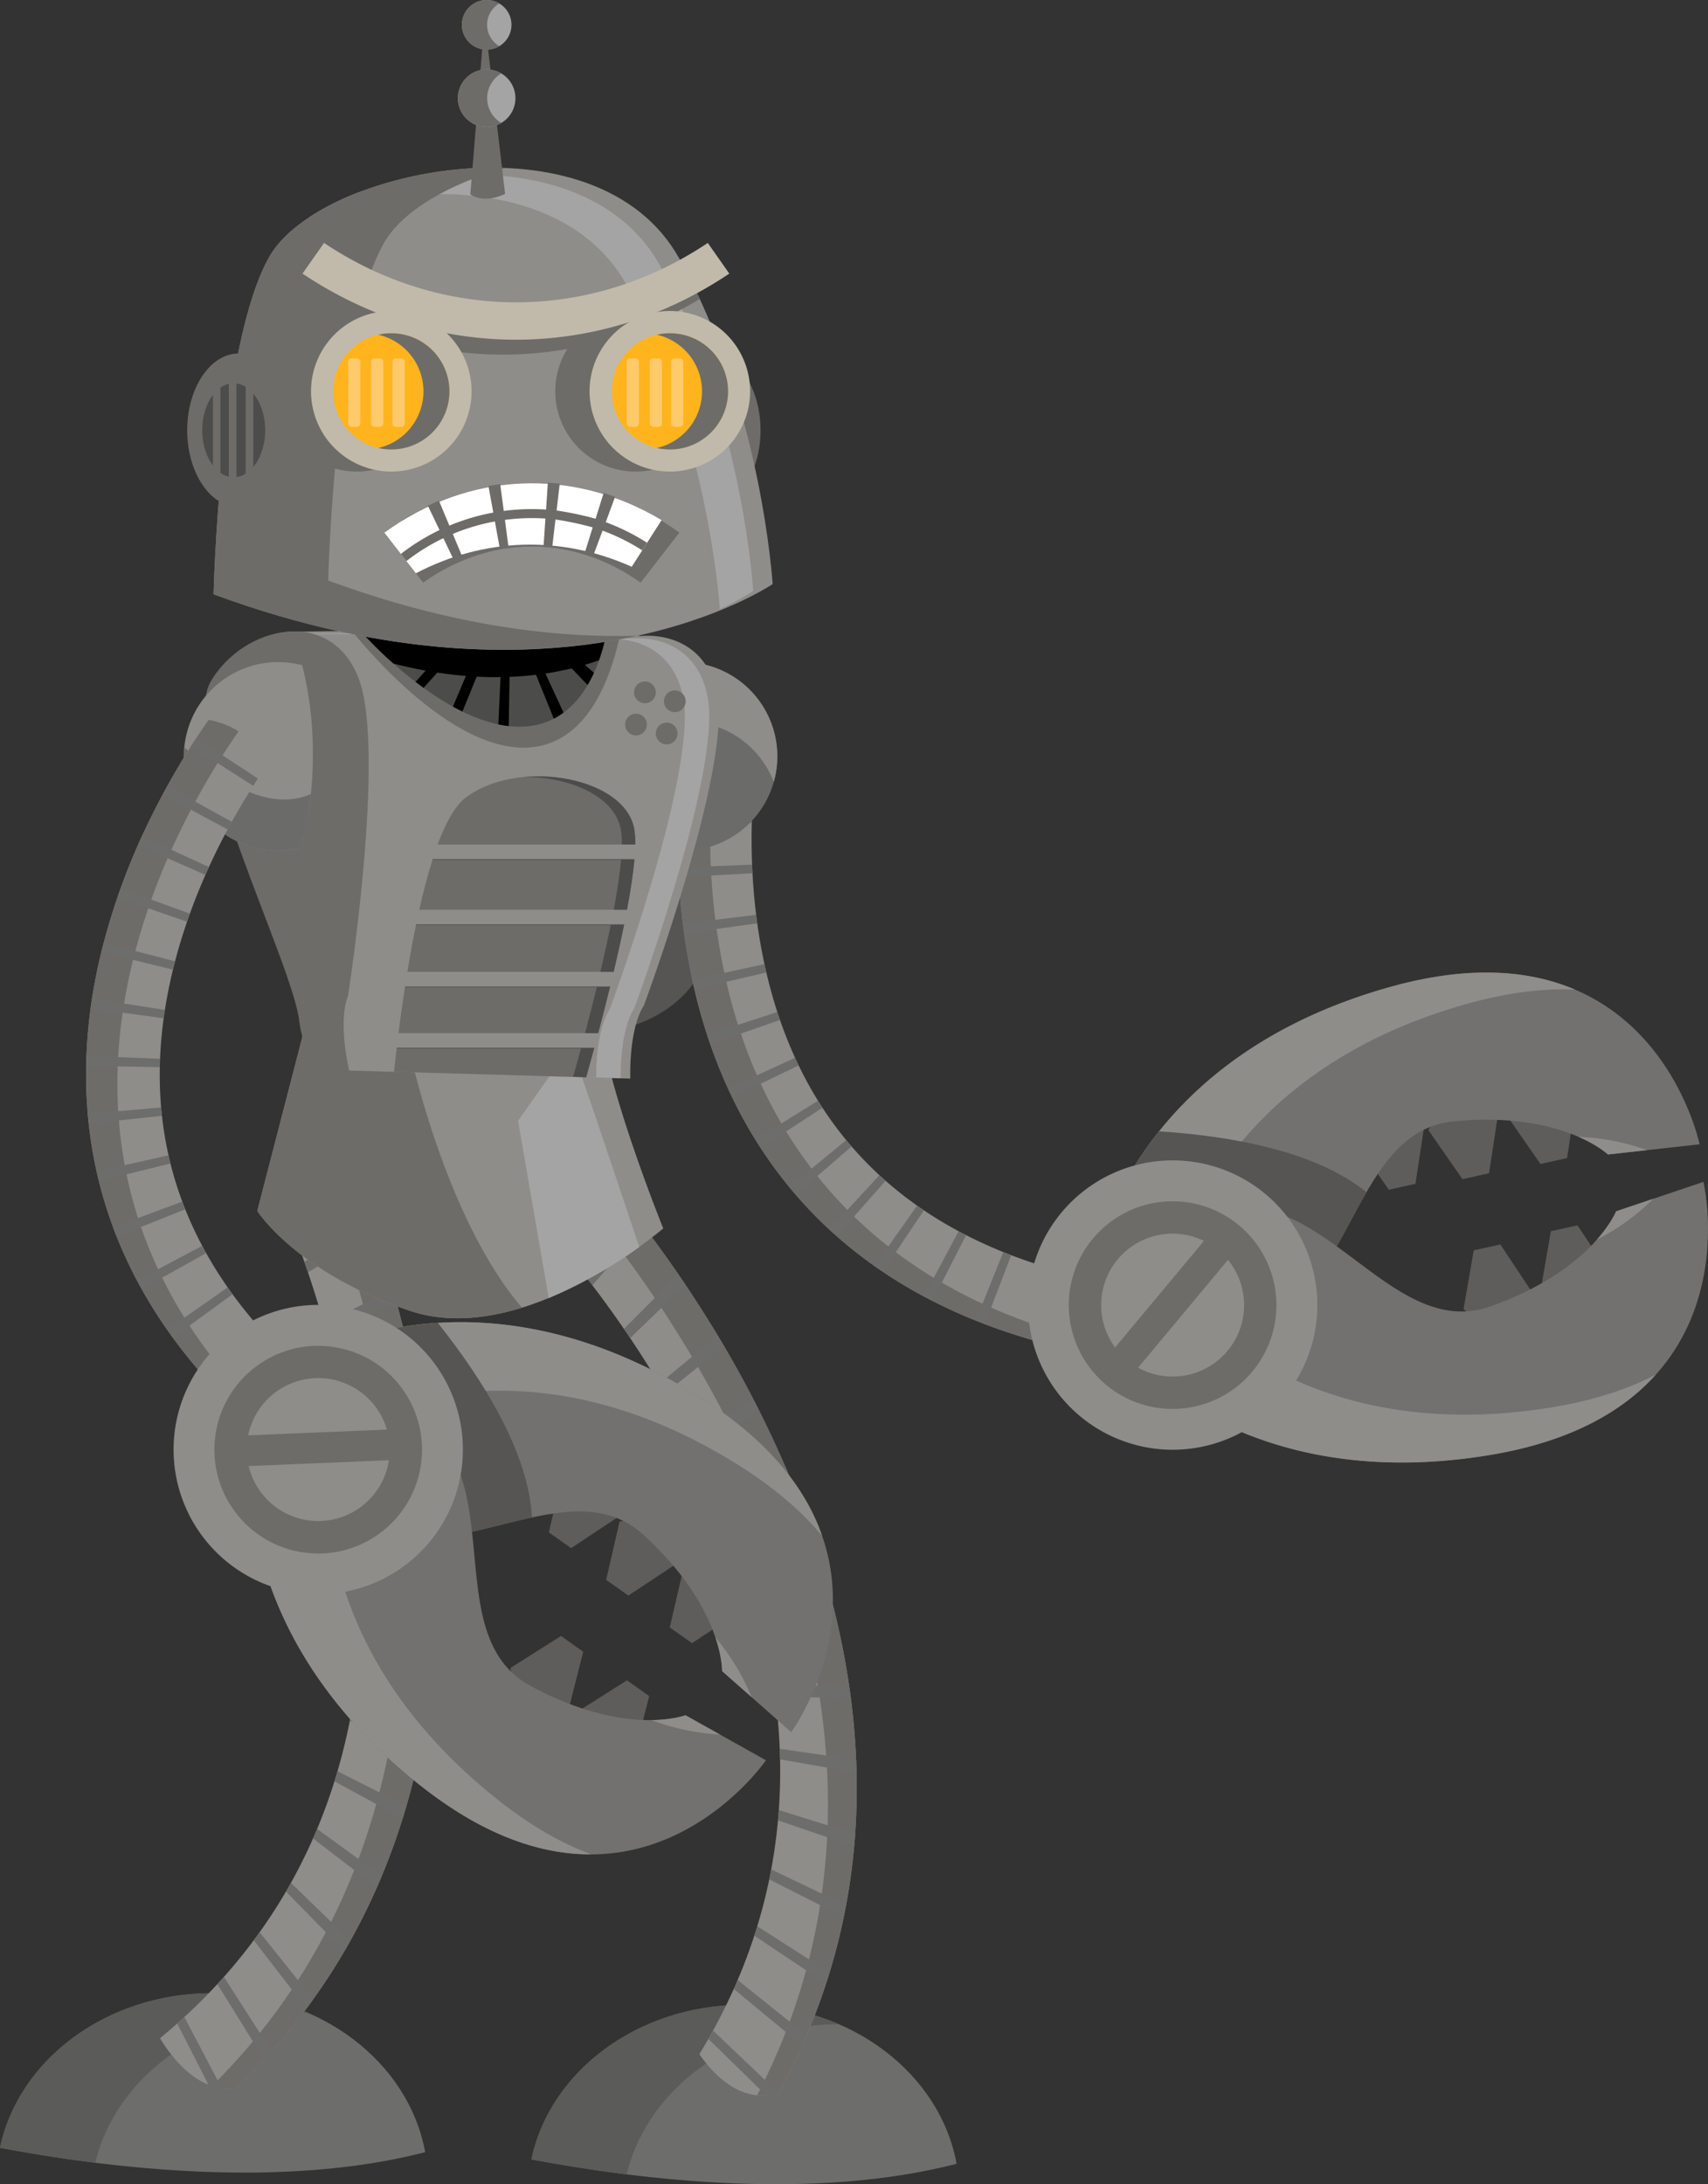 <svg xmlns="http://www.w3.org/2000/svg" viewBox="0 0 785.56 1004.35"><rect x="0" y="0" width="785.56" height="1004.35" fill="#333333" stroke="none"/><defs><style>.cls-1{fill:#6d6d6b;}.cls-2{fill:#5b5b5a;}.cls-3{fill:#8e8d8a;}.cls-4{fill:#6d6c68;}.cls-5{fill:#a5a4a4;}.cls-6{fill:#565554;}.cls-7{fill:#5e5d5c;}.cls-8{fill:#72716f;}.cls-9{fill:#6b6b69;}.cls-10{fill:#4c4c4a;}.cls-11{fill:#c1baaa;}.cls-12{fill:#ffb41d;}.cls-13{fill:#ffca6c;}.cls-14{fill:#fff;}</style></defs><g id="レイヤー_2" data-name="レイヤー 2"><g id="Capa_1" data-name="Capa 1"><path class="cls-1" d="M97.58,916.53c-48.64,0-89.1,30.65-97.58,71.1,51.06,9.63,130.17,18.93,195.55,2C188,948.18,147,916.53,97.58,916.53Z"/><path class="cls-2" d="M140.93,925.5h.59a110.43,110.43,0,0,0-43.94-9c-48.64,0-89.1,30.65-97.58,71.1,13,2.45,27.87,4.88,43.85,6.87C53.27,955.1,93.14,925.5,140.93,925.5Z"/><path class="cls-1" d="M342,921.87c-48.64,0-89.1,30.65-97.58,71.1,51.06,9.63,130.18,18.94,195.55,2C432.39,953.52,391.41,921.87,342,921.87Z"/><path class="cls-2" d="M385.33,930.84h.59a110.43,110.43,0,0,0-43.94-9c-48.64,0-89.1,30.65-97.58,71.1,13,2.46,27.87,4.89,43.85,6.87C297.67,960.44,337.54,930.84,385.33,930.84Z"/><path class="cls-3" d="M73.59,937.24c5.62,9.27,17.88,25.2,34.8,23,44.33-42.27,73-95.29,85.39-158.07,6.19-31.4,8.21-65.18,6-100.42a510.56,510.56,0,0,0-13-85.58c-11.67-49.17-26.56-82-27.19-83.35l-14.53,11.58L130.58,556c.13.3,13.73,30.46,24.15,74.85,9.39,40,18.09,100.32,6.17,160.38C149.25,850,119.89,899.06,73.59,937.24Z"/><path class="cls-4" d="M97.46,959.2a24.62,24.62,0,0,0,10.93,1.09c44.33-42.27,73-95.29,85.39-158.07,6.19-31.4,8.21-65.18,6-100.42a510.56,510.56,0,0,0-13-85.58c-11.67-49.17-26.56-82-27.19-83.35l-12,9.58A522.46,522.46,0,0,1,171.87,619a509.26,509.26,0,0,1,13,85.57c2.2,35.24.18,69-6,100.42C166.84,865.89,139.52,917.58,97.46,959.2Z"/><polygon class="cls-1" points="130.59 556.01 145.1 544.44 145.08 544.46 130.59 556.01"/><path class="cls-1" d="M130.58,556s.3.67.84,1.93l29.51-22.07c-.77-1.79-1.23-2.8-1.32-3l-14.53,11.58L130.59,556l14.46-11.53Z"/><polygon class="cls-1" points="145.05 544.48 145.08 544.46 145.1 544.44 145.05 544.48"/><polygon class="cls-1" points="130.59 556.01 145.08 544.46 145.05 544.48 130.59 556.01"/><path class="cls-1" d="M199.11,692.53l-33.71,4.86c.14,1.71.28,3.45.4,5.16l33.76-4.13C199.42,696.47,199.27,694.48,199.11,692.53Z"/><path class="cls-1" d="M195.08,658.5l-33.24,8.9c.26,1.71.52,3.44.76,5.13l33.33-8.25C195.66,662.37,195.37,660.43,195.08,658.5Z"/><path class="cls-1" d="M166.74,727.44c0,1.71,0,3.43,0,5.14l33.9.55c0-2,0-4,0-6Z"/><path class="cls-1" d="M161.82,786.37c-.29,1.64-.6,3.29-.93,4.9l32.81,11.35c.38-1.94.76-3.91,1.11-5.87Z"/><path class="cls-1" d="M155.24,814.45c-.45,1.56-.93,3.13-1.41,4.67l31.36,17c.58-1.86,1.15-3.76,1.7-5.64Z"/><path class="cls-1" d="M145.87,841c-.61,1.47-1.24,2.94-1.88,4.39l29.32,22.49c.77-1.74,1.53-3.52,2.27-5.29Z"/><path class="cls-1" d="M165.61,757.23c-.13,1.68-.29,3.38-.45,5L198.79,768c.19-2,.37-4,.54-6Z"/><path class="cls-1" d="M103,909.1c-1,1.11-2,2.22-3,3.3L121.45,947c1.16-1.25,2.32-2.53,3.46-3.81Z"/><path class="cls-1" d="M119.44,888.54c-.88,1.23-1.79,2.47-2.69,3.68l24.18,31.39c1-1.42,2.11-2.87,3.15-4.31Z"/><path class="cls-1" d="M84.8,927.5c-1.07,1-2.16,2-3.26,3l18.94,37.14c1.24-1.1,2.48-2.22,3.68-3.33Z"/><path class="cls-1" d="M188.86,625.25,156.3,637.72c.36,1.68.73,3.38,1.08,5.06l32.69-11.89C189.68,629,189.28,627.13,188.86,625.25Z"/><path class="cls-1" d="M180.72,592.88,149,608.58c.46,1.63.92,3.29,1.37,4.95l31.91-15.17C181.75,596.53,181.24,594.69,180.72,592.88Z"/><path class="cls-1" d="M170.77,561.41,140,580.22c.55,1.58,1.11,3.19,1.65,4.79l31-18.27C172,565,171.39,563.17,170.77,561.41Z"/><path class="cls-1" d="M133.85,865.82c-.76,1.35-1.53,2.71-2.31,4l26.85,27.34c.93-1.58,1.86-3.21,2.76-4.82Z"/><path class="cls-3" d="M358,962.47c30.63-55.6,41.82-116.76,33.24-182.25-4.15-31.72-13-64.39-26.37-97.08a509.27,509.27,0,0,0-39.63-76.94c-26.76-42.88-51.34-69.22-52.38-70.32L262.79,551.5l-10.06,15.57c.23.24,22.74,24.47,46.79,63.22,21.68,34.92,49.17,89.29,57.06,150,7.62,58.66-4.14,113.85-34.93,164.29C328.67,954.64,341.34,967.49,358,962.47Z"/><path class="cls-4" d="M358,962.47c30.63-55.6,41.82-116.76,33.24-182.25-4.15-31.72-13-64.39-26.37-97.08a509.27,509.27,0,0,0-39.63-76.94c-26.76-42.88-51.34-69.22-52.38-70.32l-8.32,12.92A523.87,523.87,0,0,1,312,613.61a510.73,510.73,0,0,1,39.63,76.95C365,723.25,373.83,755.91,378,787.64c8.25,63-1.79,122-29.82,175.84A25.11,25.11,0,0,0,358,962.47Z"/><polygon class="cls-1" points="252.75 567.09 262.79 551.51 262.81 551.49 252.75 567.09"/><polygon class="cls-1" points="262.77 551.53 262.75 551.58 252.75 567.09 262.77 551.53"/><path class="cls-1" d="M272.87,535.88l-10.08,15.63,0,.07,0-.05-10,15.56,10-15.51-10,15.49s.51.54,1.42,1.56l20.91-30.34C273.76,536.84,273,536,272.87,535.88Z"/><polygon class="cls-1" points="262.77 551.53 262.81 551.49 262.79 551.51 262.77 551.53"/><polygon class="cls-1" points="252.75 567.09 262.77 551.53 262.79 551.51 252.75 567.09"/><path class="cls-1" d="M354.76,859.63c-.29,1.53-.59,3.07-.9,4.57L388,881.54c.37-1.8.73-3.63,1.07-5.46Z"/><path class="cls-1" d="M393.75,809.25l-35.12-5.13c.07,1.62.12,3.26.16,4.88l35.15,6.15C393.9,813.2,393.84,811.21,393.75,809.25Z"/><path class="cls-1" d="M390.47,774.71l-34.57.7c.24,1.65.47,3.31.69,4.94l34.71.29C391,778.68,390.77,776.68,390.47,774.71Z"/><path class="cls-1" d="M358.24,832.32c-.11,1.58-.24,3.18-.38,4.75l35,11.95c.17-1.89.32-3.82.46-5.73Z"/><path class="cls-1" d="M348.35,885.77c-.44,1.44-.9,2.91-1.37,4.34l32.94,22c.55-1.68,1.09-3.4,1.61-5.09Z"/><path class="cls-1" d="M339.31,910.51c-.58,1.36-1.18,2.74-1.79,4.09l31.42,26c.7-1.56,1.4-3.14,2.07-4.71Z"/><path class="cls-1" d="M328,933.75c-.7,1.27-1.42,2.56-2.15,3.83l29.81,29.15c.82-1.44,1.64-2.89,2.43-4.33Z"/><path class="cls-1" d="M361.27,674.58,330.88,690c.68,1.57,1.36,3.18,2,4.76L363.58,680C362.83,678.21,362.05,676.38,361.27,674.58Z"/><path class="cls-1" d="M330.08,614.09,303.2,636.31c.89,1.47,1.77,3,2.64,4.45L333,619.05C332.06,617.41,331.07,615.74,330.08,614.09Z"/><path class="cls-1" d="M312,586,287,611c1,1.4,1.93,2.83,2.88,4.25l25.4-24.56C314.17,589.15,313.09,587.56,312,586Z"/><path class="cls-1" d="M383.68,740.4l-33.49,6.19c.4,1.63.8,3.29,1.18,4.93l33.71-5.28C384.63,744.3,384.16,742.34,383.68,740.4Z"/><path class="cls-1" d="M292.55,559.37,269.39,587c1,1.32,2.08,2.67,3.1,4L296,563.84C294.86,562.35,293.7,560.84,292.55,559.37Z"/><path class="cls-1" d="M346.58,643.62l-28.65,19c.8,1.54,1.59,3.09,2.36,4.62l28.95-18.46C348.37,647.1,347.48,645.35,346.58,643.62Z"/><path class="cls-1" d="M373.79,706.9,341.74,718c.56,1.61,1.1,3.25,1.63,4.87l32.31-10.3C375.07,710.68,374.43,708.78,373.79,706.9Z"/><path class="cls-3" d="M189.17,427.23l-45,29.85-25.83,99.73s17.71,28.17,70,45.88,116.7-37.83,116.7-37.83-30.58-75.66-29-102.22S189.17,427.23,189.17,427.23Z"/><path class="cls-5" d="M262.42,481.15l-24.15,34.21,14.11,81.52A211.42,211.42,0,0,0,294,573.42C287.14,552.85,263.45,481.84,262.42,481.15Z"/><path class="cls-4" d="M240.1,601.31c-36.21-42-52.54-121.77-52.54-121.77l-46.42-10.73-22.8,88s17.71,28.17,70,45.88C205.21,608.39,223.31,606.49,240.1,601.31Z"/><path class="cls-6" d="M326.19,430.39c0-24.67-25.58-44.67-57.15-44.67s-57.14,20-57.14,44.67,25.58,44.67,57.14,44.67S326.19,455.06,326.19,430.39Z"/><path class="cls-3" d="M334.24,327l-16.56-3.74c-.26,1.19-6.54,29.46-5.85,68.49a300.07,300.07,0,0,0,8.14,65.6c6.34,26,16.34,49.66,29.72,70.27,32.06,49.36,82.93,81.28,151.2,94.87l6.62-33.26c-58.87-11.72-102.35-38.6-129.25-79.89-25.67-39.4-31.85-85.49-32.51-117.21-.73-35.19,5-61.16,5-61.42Z"/><path class="cls-4" d="M317.68,323.28c-.26,1.19-6.54,29.46-5.85,68.49a300.07,300.07,0,0,0,8.14,65.6c6.34,26,16.34,49.66,29.72,70.27,32.06,49.36,82.93,81.28,151.2,94.87l1.14-5.74c-61.41-15-107.63-45.84-137.5-91.84-13.39-20.6-23.39-44.25-29.72-70.27a299.45,299.45,0,0,1-8.15-65.6,332.16,332.16,0,0,1,4.72-62.69Z"/><path class="cls-1" d="M334.22,327l16.54,3.73L334.22,327l-16.54-3.74c0,.16-.23,1-.53,2.56l33.28,6.55c.21-1.08.34-1.66.34-1.66Z"/><path class="cls-1" d="M376.22,506.16,347.41,524c.8,1.3,1.63,2.6,2.46,3.88l28.41-18.52C377.59,508.33,376.89,507.24,376.22,506.16Z"/><path class="cls-1" d="M357.46,465.36l-32.24,10.51c.47,1.43.95,2.87,1.44,4.29l32-11.11C358.28,467.83,357.86,466.59,357.46,465.36Z"/><path class="cls-1" d="M389.18,524.26,363,545.81c1,1.18,2,2.36,3,3.52l25.67-22.16C390.81,526.22,390,525.24,389.18,524.26Z"/><path class="cls-1" d="M365.66,486.42l-30.84,14.12c.63,1.37,1.29,2.76,1.95,4.12L367.3,489.9C366.74,488.75,366.19,487.58,365.66,486.42Z"/><path class="cls-1" d="M421.77,554.42l-19.55,27.71c1.24.88,2.51,1.75,3.77,2.6l18.93-28.13C423.87,555.89,422.81,555.16,421.77,554.42Z"/><path class="cls-1" d="M440.88,566.2l-16,29.89c1.33.71,2.68,1.41,4,2.1L444.31,568C443.16,567.41,442,566.81,440.88,566.2Z"/><path class="cls-1" d="M404.44,540.42l-23,24.89c1.12,1,2.27,2.08,3.42,3.09L407.27,543C406.32,542.14,405.37,541.28,404.44,540.42Z"/><path class="cls-1" d="M345.91,397.59,312,398.91c.06,1.48.12,3,.2,4.44l33.87-1.79C346,400.25,346,398.91,345.91,397.59Z"/><path class="cls-1" d="M461.42,575.77l-12.65,31.46c1.38.56,2.79,1.11,4.19,1.65l12.1-31.68C463.85,576.74,462.62,576.26,461.42,575.77Z"/><path class="cls-1" d="M483.06,583.27l-9.58,32.52c1.41.42,2.86.83,4.29,1.23l9.09-32.67C485.59,584,484.31,583.63,483.06,583.27Z"/><path class="cls-1" d="M312,373.08c-.06,1.46-.1,2.95-.14,4.42l33.9.82c0-1.33.08-2.67.13-4Z"/><path class="cls-1" d="M351.55,443.35,318.4,450.5c.31,1.45.64,2.93,1,4.38l33-7.7C352.11,445.91,351.82,444.62,351.55,443.35Z"/><path class="cls-1" d="M313.93,347.32c-.17,1.46-.33,2.94-.47,4.41l33.74,3.35c.13-1.32.27-2.65.42-4Z"/><path class="cls-1" d="M347.75,420.67l-33.66,4.1c.18,1.48.37,3,.57,4.42l33.6-4.6C348.08,423.3,347.91,422,347.75,420.67Z"/><path class="cls-1" d="M505.52,588.85l-6.85,33.21,2.22.45,6.62-33.26Z"/><polygon class="cls-7" points="658 498.41 634.74 501.03 623.11 524.54 638.78 547.08 651.01 544.35 658 498.41"/><polygon class="cls-7" points="691.85 493.55 668.59 496.17 656.97 519.67 672.63 542.22 684.86 539.49 691.85 493.55"/><polygon class="cls-7" points="727.72 486.55 704.46 489.18 692.84 512.68 708.51 535.23 720.74 532.5 727.72 486.55"/><path class="cls-8" d="M668.63,515.61c49.93-4.81,70.92,15.26,70.92,15.26l42.14-4.69S760,420,639.16,453.88,503.38,580.39,503.38,580.39l64.37,28.42C623.21,606.61,618.7,520.42,668.63,515.61Z"/><path class="cls-3" d="M674.72,461.59c18.86-5.29,35.31-7.16,49.63-6.57-20.61-8.77-48.27-11.5-85.19-1.14-120.87,33.9-135.78,126.51-135.78,126.51l64.37,28.42a47,47,0,0,0,12.9-2.29l-41.71-18.41S553.85,495.49,674.72,461.59Z"/><path class="cls-3" d="M726,522.75c9.26,4,13.54,8.12,13.54,8.12l18-2A105.18,105.18,0,0,0,726,522.75Z"/><path class="cls-6" d="M628.46,548.23c-23.26-19-62.63-25.93-95.39-28-25.05,31.35-29.69,60.14-29.69,60.14l64.37,28.42C601.73,607.46,613.2,574.6,628.46,548.23Z"/><polygon class="cls-7" points="690.06 572.24 677.82 574.92 673.13 601.97 693.58 618.38 715.77 610.95 690.06 572.24"/><polygon class="cls-7" points="725.53 563.45 713.3 566.13 708.6 593.18 729.06 609.59 751.25 602.15 725.53 563.45"/><path class="cls-8" d="M684.74,669.14c123.89-20.25,98.72-125.68,98.72-125.68L743.28,557s-10.57,27-57.86,43.75-79.57-63.35-130.78-41.94l-46.38,52.92S560.85,689.4,684.74,669.14Z"/><path class="cls-3" d="M554.64,558.8l-46.38,52.92s52.59,77.68,176.48,57.42c37.85-6.19,61.77-20.33,76.76-37-12.74,6.59-28.44,11.82-47.78,15-123.89,20.26-176.48-57.42-176.48-57.42l30-34.29A46.7,46.7,0,0,0,554.64,558.8Z"/><path class="cls-3" d="M734.43,570.05a104.92,104.92,0,0,0,26-18.85L743.28,557S741.11,562.49,734.43,570.05Z"/><path class="cls-3" d="M569.38,659.47A66.53,66.53,0,1,0,480,630.16,66.53,66.53,0,0,0,569.38,659.47Z"/><path class="cls-4" d="M560.89,642.71a47.74,47.74,0,1,0-64.16-21A47.74,47.74,0,0,0,560.89,642.71Z"/><path class="cls-3" d="M514.08,579.07a32.86,32.86,0,0,0-1.22,40.54l40.88-49A32.86,32.86,0,0,0,514.08,579.07Z"/><path class="cls-3" d="M564.58,621.16a32.88,32.88,0,0,0,.21-41.84L523.46,628.9A32.88,32.88,0,0,0,564.58,621.16Z"/><path class="cls-9" d="M357.51,347.81A43.36,43.36,0,0,0,303,305.9a172.16,172.16,0,0,0,.61,84,43.41,43.41,0,0,0,53.91-42.08Z"/><path class="cls-3" d="M315.41,331.73a43.36,43.36,0,0,1,40.48,27.82A43.36,43.36,0,0,0,303,305.9a165.82,165.82,0,0,0-4.9,40.84,175.27,175.27,0,0,0,1.34,21.85,163.34,163.34,0,0,1,4.82-35.41A43.66,43.66,0,0,1,315.41,331.73Z"/><path class="cls-3" d="M330,320c-3.5-20.51-19-28.71-35.26-27.56-41.21-4.17-162.83-1.9-162.83-1.9s-10.9,52.35-12.51,53.32l22.1,117.35,19.12,31.06,129.21,3.69h.06s-.88-22.58,6.29-33.69C296.17,462.23,336,355,330,320Z"/><path class="cls-5" d="M325.56,321.15c-3.5-20.5-19-28.7-35.26-27.55-36.65-3.71-136.92-2.33-158.64-2,0,.08,0,.16,0,.24,34-.45,115.24-1.11,147.43,2.14,16.24-1.15,31.75,7.05,35.25,27.56,6,35.09-33.81,142.28-33.81,142.28-5.87,9.09-6.35,25.83-6.33,31.63l11.27.32c-.05-5,.2-22.86,6.33-32.35C291.75,463.44,331.55,356.24,325.56,321.15Z"/><path class="cls-4" d="M164.9,311.79c-12.85-33.2-53-24.1-68,1.6s37.48,129,40.69,155.81,23,23,23,23-5.35-22-.53-34.27C160.08,458,177.75,345,164.9,311.79Z"/><path class="cls-4" d="M247.21,343.24c39.42-7.13,41.24-77,41.24-77l-128,22.09S207.79,350.36,247.21,343.24Z"/><path class="cls-10" d="M244.54,333.74c34.81-5.35,36.41-57.82,36.41-57.82L168,292.51S209.74,339.09,244.54,333.74Z"/><path d="M275.52,303.61A102.2,102.2,0,0,0,281,275.92L168,292.51a175.45,175.45,0,0,0,12.93,12.6C225,316.49,257.31,310.11,275.52,303.61Z"/><path d="M216.11,285.44l-25,28.13c1.19.91,2.42,1.83,3.68,2.74,9.7-10.69,22.21-24.79,28.53-31.93Z"/><path d="M231.54,283.18l-2.35,49.92c1.6.34,3.2.6,4.79.78l.88-51.19Z"/><path d="M225.59,284.05l-17.28,40.88q2.16,1.19,4.37,2.27c6.91-16.75,14.95-36.65,17.86-43.88Z"/><path d="M241.77,281.67l-3.12.46L270.27,315a60.84,60.84,0,0,0,2.91-5.61Z"/><path d="M238.14,282.21l-2.84.41,19.42,47.85a32.82,32.82,0,0,0,4.47-2.78Z"/><path class="cls-4" d="M214,366.93c-4.78,3.7-9,11.42-12.71,21.39h90.86a36.86,36.86,0,0,0-.52-7.47C286.84,356.76,237.59,348.73,214,366.93Z"/><path class="cls-4" d="M191.37,425.09c-1.49,7.24-2.83,14.6-4,21.77h94.89c1.72-7.28,3.37-14.66,4.82-21.77Z"/><path class="cls-4" d="M199,395.11c-2.27,7.1-4.32,15-6.16,23.2h95.56c1.61-8.57,2.83-16.53,3.42-23.2Z"/><path class="cls-4" d="M186.28,453.65c-1.18,7.63-2.17,14.9-3,21.41h91.86c1.76-6.62,3.63-13.9,5.47-21.41Z"/><path class="cls-4" d="M182.46,481.84c-.5,4.17-.9,7.87-1.22,11l88.36,2.53c1.06-3.76,2.33-8.34,3.73-13.5Z"/><path class="cls-10" d="M269.6,495.34c1.06-3.76,2.33-8.34,3.73-13.5H182.46c0,.1,0,.18,0,.27h84.74c-1.35,5-2.57,9.38-3.61,13.05Z"/><path class="cls-10" d="M275.14,475.06c1.76-6.62,3.63-13.9,5.47-21.41H186.28c0,.09,0,.17,0,.26h88.2c-1.81,7.42-3.66,14.6-5.4,21.15Z"/><path class="cls-10" d="M282.25,446.86c1.72-7.28,3.37-14.66,4.82-21.77h-95.7c0,.09,0,.18-.05.27H280.9c-1.43,7-3.06,14.31-4.76,21.5Z"/><path class="cls-10" d="M288.39,418.31c1.61-8.57,2.83-16.53,3.42-23.2H199l-.09.26h86.74c-.58,6.61-1.78,14.48-3.37,22.94Z"/><path class="cls-10" d="M286,388.32h6.17a36.86,36.86,0,0,0-.52-7.47c-3.32-16.59-27.72-25.56-50.28-23.59,20.64,0,41.09,8.77,44.11,23.86A36.46,36.46,0,0,1,286,388.32Z"/><path class="cls-4" d="M297.52,333.17a5,5,0,1,0-5,5A5,5,0,0,0,297.52,333.17Z"/><path class="cls-4" d="M301.63,318.36a5,5,0,1,0-5,5A5,5,0,0,0,301.63,318.36Z"/><path class="cls-4" d="M311.62,337.28a5,5,0,1,0-5,5A5,5,0,0,0,311.62,337.28Z"/><path class="cls-4" d="M315.37,322.47a5,5,0,1,0-5,5A5,5,0,0,0,315.37,322.47Z"/><path class="cls-3" d="M138.37,389.89a164.24,164.24,0,0,0,5.52-43.15A165.33,165.33,0,0,0,139,305.9a43.36,43.36,0,1,0-.61,84Z"/><path class="cls-9" d="M138.37,389.89a152.78,152.78,0,0,0,4.57-24.76c-19.62,8.52-41.89-6.19-58.27-21.59-.14,1.4-.21,2.83-.21,4.27a43.41,43.41,0,0,0,53.91,42.08Z"/><path class="cls-3" d="M130.63,341.22l-13.07-10.77-13.08-10.81c-.77.93-19.15,23.33-36.16,58.46A300.53,300.53,0,0,0,46,440.31c-6.1,26.07-7.85,51.68-5.22,76.11,6.31,58.52,37.28,110,92,152.93l20.93-26.68C106.49,605.62,79.83,562,74.48,513c-5.11-46.74,10.2-90.65,23.93-119.25C113.66,362,130.46,341.43,130.63,341.22Z"/><path class="cls-4" d="M82.77,382.38a332.89,332.89,0,0,1,32.53-53.8l-10.82-8.94c-.77.93-19.15,23.33-36.16,58.46A300.53,300.53,0,0,0,46,440.31c-6.1,26.07-7.85,51.68-5.22,76.11,6.31,58.52,37.28,110,92,152.93l3.61-4.6c-48-41.11-75.32-89.51-81.2-144-2.64-24.43-.88-50,5.22-76.12A300.48,300.48,0,0,1,82.77,382.38Z"/><path class="cls-1" d="M117.55,330.44l13.07,10.8-13.07-10.8-13.07-10.8c-.11.12-.67.81-1.63,2l26.73,20.87c.67-.87,1-1.32,1-1.33Z"/><path class="cls-1" d="M74.11,509.24l-33.78,2.93c.13,1.52.28,3.06.44,4.57l33.71-3.69C74.35,511.79,74.22,510.51,74.11,509.24Z"/><path class="cls-1" d="M83.81,552.54,52,564.36c.53,1.43,1.08,2.87,1.65,4.29l31.5-12.55C84.71,554.93,84.25,553.73,83.81,552.54Z"/><path class="cls-1" d="M77.5,531.24l-33.09,7.41c.33,1.49.69,3,1.05,4.47L78.37,535C78.07,533.72,77.77,532.48,77.5,531.24Z"/><path class="cls-1" d="M118.69,609.83,93.18,632.18c1,1.12,2,2.25,3,3.36l25.11-22.79C120.42,611.79,119.54,610.8,118.69,609.83Z"/><path class="cls-1" d="M134.61,626.29,111.37,651c1.07,1,2.17,2,3.27,3l22.87-25C136.53,628.08,135.56,627.18,134.61,626.29Z"/><path class="cls-1" d="M104.68,592,76.89,611.44c.86,1.23,1.74,2.47,2.63,3.69l27.41-20C106.17,594.12,105.41,593.06,104.68,592Z"/><path class="cls-1" d="M93,572.87,63,588.76c.72,1.35,1.45,2.7,2.19,4l29.6-16.54C94.16,575.13,93.55,574,93,572.87Z"/><path class="cls-1" d="M47.66,433.46c-.38,1.44-.75,2.91-1.1,4.35l32.94,8.05c.31-1.27.63-2.55,1-3.81Z"/><path class="cls-1" d="M42.29,459.18c-.23,1.48-.45,3-.65,4.48l33.6,4.56c.17-1.28.36-2.57.56-3.85Z"/><path class="cls-1" d="M39.72,485.52c-.06,1.52-.11,3.05-.14,4.56l33.91.62c0-1.27.06-2.57.11-3.85Z"/><path class="cls-1" d="M90.27,339.39c-.81,1.22-1.62,2.48-2.41,3.72l28.59,18.23c.72-1.12,1.44-2.24,2.17-3.35Z"/><path class="cls-1" d="M76.93,361.5c-.71,1.28-1.42,2.59-2.12,3.89l29.87,16c.63-1.17,1.28-2.35,1.91-3.51Z"/><path class="cls-1" d="M65.27,384.56c-.61,1.34-1.22,2.71-1.82,4.05l31,13.7c.53-1.2,1.08-2.42,1.63-3.63Z"/><path class="cls-1" d="M55.43,408.56c-.5,1.4-1,2.82-1.48,4.2L86,423.83c.42-1.23.87-2.48,1.32-3.73Z"/><path class="cls-1" d="M152.13,641.42,131,668c.59.47,1.18.94,1.78,1.4l20.93-26.68Z"/><path class="cls-3" d="M133.74,358.1c.95-1.66,7.38-30.46,6.19-30.93s-32.13-13.81-32.13-13.81L92.1,330.5s29,1.43,30.22,28.55C122.32,359.05,132.79,359.77,133.74,358.1Z"/><path class="cls-4" d="M349.79,197.85c0-19.51-10.63-35.33-23.74-35.33s-23.73,15.82-23.73,35.33,10.63,35.33,23.73,35.33S349.79,217.36,349.79,197.85Z"/><path class="cls-3" d="M312.34,118.74c-38-68-165.07-41.13-188.27-1S98.23,273.26,98.23,273.26c162.9,60.08,257.13-4.7,257.13-4.7S350.31,186.78,312.34,118.74Z"/><path class="cls-5" d="M288.08,130.87c36,64.46,42.4,141.26,43,149.16a116.22,116.22,0,0,0,15.34-8.3s-5-81.79-43-149.82c-25.49-45.67-91.14-48.56-138.57-33.4a120,120,0,0,0-22.89,11.6C189.65,82.13,261.2,82.71,288.08,130.87Z"/><path class="cls-4" d="M314.12,122c-53.47,33-118.48,31.81-171.15-3.42l-9.91,14.09c57.87,38.87,129.76,40.46,188.79,4.79C319.44,132.26,316.88,127.09,314.12,122Z"/><path class="cls-4" d="M232.46,77.24c-45.94-1.83-94.85,17.06-108.39,40.45-23.21,40.08-25.84,155.57-25.84,155.57C183,304.52,249.17,302,293.15,292.34c-38.66,1.1-86.39-4.83-142.19-25.4,0,0,2.64-115.5,25.85-155.58C185.08,97.08,206.54,84.47,232.46,77.24Z"/><path class="cls-4" d="M201.07,179.92a36.92,36.92,0,1,0-36.92,36.92A36.92,36.92,0,0,0,201.07,179.92Z"/><path class="cls-11" d="M216.89,179.92A36.92,36.92,0,1,0,180,216.84,36.92,36.92,0,0,0,216.89,179.92Z"/><path class="cls-12" d="M206.69,179.92A26.72,26.72,0,1,0,180,206.64,26.72,26.72,0,0,0,206.69,179.92Z"/><path class="cls-4" d="M174,206a26.72,26.72,0,1,0,0-52.08A26.71,26.71,0,0,1,174,206Z"/><rect class="cls-13" x="160.11" y="164.8" width="5.63" height="31.47" rx="1.54"/><rect class="cls-13" x="170.65" y="164.8" width="5.63" height="31.47" rx="1.54"/><rect class="cls-13" x="180.5" y="164.8" width="5.63" height="31.47" rx="1.54"/><path class="cls-4" d="M329.22,179.92a36.92,36.92,0,1,0-36.92,36.92A36.92,36.92,0,0,0,329.22,179.92Z"/><path class="cls-11" d="M345,179.92a36.92,36.92,0,1,0-36.92,36.92A36.92,36.92,0,0,0,345,179.92Z"/><path class="cls-12" d="M334.84,179.92a26.72,26.72,0,1,0-26.72,26.72A26.72,26.72,0,0,0,334.84,179.92Z"/><path class="cls-4" d="M302.15,206a26.72,26.72,0,1,0,0-52.08,26.72,26.72,0,0,1,0,52.08Z"/><rect class="cls-13" x="288.26" y="164.8" width="5.63" height="31.47" rx="1.54"/><rect class="cls-13" x="298.81" y="164.8" width="5.63" height="31.47" rx="1.54"/><rect class="cls-13" x="308.65" y="164.8" width="5.63" height="31.47" rx="1.54"/><path class="cls-11" d="M325.53,111.71c-54.45,36.41-122.06,36.41-176.5,0l-9.9,14.1c60.34,40.53,136,40.53,196.3,0Z"/><path class="cls-4" d="M294.64,267.9l17.82-23C273.78,216.86,226,214.66,185,239.15l15.68,24.5C231.36,245.77,265.66,247.36,294.64,267.9Z"/><path class="cls-4" d="M288.61,263.65q7.84-12.25,15.68-24.5c-41.05-24.49-88.83-22.29-127.52,5.77l17.83,23C223.6,247.35,257.9,245.78,288.61,263.65Z"/><path class="cls-14" d="M290.55,260.62l13.74-21.47c-41.05-24.49-88.83-22.29-127.52,5.77l14.51,18.7C222.59,247.17,258.07,246.05,290.55,260.62Z"/><path class="cls-4" d="M186.91,258a94.22,94.22,0,0,1,17-10.53c2.17,4.53,3.26,6.79,5.42,11.32,1.5-.71,2.25-1,3.77-1.68l-4.85-11.59a94.24,94.24,0,0,1,19.36-5.74c.9,4.94,1.36,7.41,2.26,12.35,1.6-.29,2.4-.42,4-.63-.66-5-1-7.47-1.64-12.44a94.24,94.24,0,0,1,18.62-.61c-.33,5-.5,7.52-.84,12.53,1.62.11,2.42.18,4,.37.58-5,.88-7.48,1.46-12.47a139,139,0,0,1,17.12,3.63c-1.49,4.79-2.24,7.19-3.74,12,1.56.49,2.34.75,3.88,1.32L277.13,244a94,94,0,0,1,18.25,9.06l2.22-3.48a97.94,97.94,0,0,0-19-9.46l4.28-11.64c-2.09-.77-3.14-1.12-5.25-1.78l-3.7,11.83A149,149,0,0,0,256,234.75c.57-4.92.86-7.39,1.43-12.31-2.18-.26-3.27-.36-5.46-.5-.33,4.95-.49,7.42-.82,12.37a98.79,98.79,0,0,0-19.45.63c-.65-4.92-1-7.38-1.62-12.29-2.18.28-3.27.45-5.43.85.89,4.88,1.34,7.32,2.23,12.2a97.51,97.51,0,0,0-20.2,6l-4.78-11.44c-2.06.86-3.08,1.32-5.11,2.29,2.15,4.47,3.22,6.71,5.36,11.18a98.2,98.2,0,0,0-17.8,11Z"/><path class="cls-4" d="M133.56,197.85c0-19.51-10.62-35.33-23.73-35.33S86.1,178.34,86.1,197.85s10.62,35.33,23.73,35.33S133.56,217.36,133.56,197.85Z"/><path class="cls-10" d="M93,197.85c0,6.46,1.91,12.25,4.93,16.2v-32.4C94.86,185.6,93,191.39,93,197.85Z"/><path class="cls-10" d="M108.77,176.35v43a10.77,10.77,0,0,0,4.22-1.54V177.89A10.77,10.77,0,0,0,108.77,176.35Z"/><path class="cls-10" d="M101.39,178.24v39.22a11.3,11.3,0,0,0,3.87,1.74V176.5A11.3,11.3,0,0,0,101.39,178.24Z"/><path class="cls-10" d="M116.51,214.71c3.32-4,5.45-10,5.45-16.86s-2.13-12.91-5.45-16.86Z"/><path class="cls-5" d="M235.24,11.4a11.4,11.4,0,1,0-11.4,11.41A11.4,11.4,0,0,0,235.24,11.4Z"/><path class="cls-4" d="M229.64,1.6a11.4,11.4,0,1,0-5.8,21.21,11.32,11.32,0,0,0,5.8-1.6,11.37,11.37,0,0,1,0-19.61Z"/><path class="cls-4" d="M224.07,19.16l-1.83-2.06-5.93,72.29s5.93,4.57,16-.22Z"/><path class="cls-5" d="M237.06,45.15a13.23,13.23,0,1,0-13.22,13.23A13.22,13.22,0,0,0,237.06,45.15Z"/><path class="cls-4" d="M230.57,33.78a13.23,13.23,0,1,0,0,22.75,13.2,13.2,0,0,1,0-22.75Z"/><polygon class="cls-7" points="283.85 670.72 258.63 677.89 252.44 704.64 262.68 711.87 301.41 686.19 283.85 670.72"/><polygon class="cls-7" points="310.19 692.54 284.96 699.71 278.78 726.46 289.01 733.69 327.75 708.01 310.19 692.54"/><polygon class="cls-7" points="339.46 714.43 314.24 721.59 308.05 748.35 318.29 755.57 357.02 729.9 339.46 714.43"/><path class="cls-8" d="M363.9,796.49s64.15-87.36-42.14-154.16-184.92-15.66-184.92-15.66L159,693.45c38.87,39.63,99.71-21.59,136.8,12.17s36.31,62.8,36.31,62.8Z"/><path class="cls-3" d="M339.92,673.86c16.59,10.43,29,21.35,38.2,32.37-7.34-21.17-23.89-43.49-56.36-63.9-106.28-66.8-184.92-15.66-184.92-15.66L159,693.45a46.38,46.38,0,0,0,10.35,8L155,658.2S233.64,607.06,339.92,673.86Z"/><path class="cls-3" d="M345.72,780.43a105.11,105.11,0,0,0-16.67-27.49c3.22,9.57,3.07,15.48,3.07,15.48Z"/><path class="cls-6" d="M244.66,697.77c-1.53-30-22.84-63.83-43.32-89.48-40.05,2.49-64.5,18.38-64.5,18.38L159,693.45C182.82,717.73,214.87,704.16,244.66,697.77Z"/><polygon class="cls-7" points="268.24 759.53 258.03 752.26 234.83 766.95 236.41 793.12 256.82 804.58 268.24 759.53"/><polygon class="cls-7" points="298.57 779.91 288.37 772.65 265.17 787.33 266.75 813.51 287.16 824.96 298.57 779.91"/><path class="cls-8" d="M352.28,809.42l-37-20.7S288.13,799.06,244,775.23s-6.49-101.5-56.74-125.07l-70.36,1.17s-22.24,91.13,76,169.33S352.28,809.42,352.28,809.42Z"/><path class="cls-3" d="M198.25,657.27a46.55,46.55,0,0,0-11-7.11l-70.36,1.17s-22.24,91.13,76,169.33c30,23.89,56.54,32.12,78.95,32-13.44-5-27.86-13.13-43.19-25.34-98.2-78.2-76-169.33-76-169.33Z"/><path class="cls-3" d="M299.65,790.94a105,105,0,0,0,31.46,6.64l-15.84-8.86S309.75,790.81,299.65,790.94Z"/><path class="cls-3" d="M208.49,690.36a66.53,66.53,0,1,0-85.93,38.32A66.53,66.53,0,0,0,208.49,690.36Z"/><circle class="cls-4" cx="146.36" cy="666.55" r="47.75" transform="translate(-533.87 721.38) rotate(-82.22)"/><path class="cls-3" d="M145,633.71A32.89,32.89,0,0,0,114.14,660l63.8-2.64A32.89,32.89,0,0,0,145,633.71Z"/><path class="cls-3" d="M178.87,671.46l-64.5,2.67a32.88,32.88,0,0,0,64.5-2.67Z"/></g></g></svg>